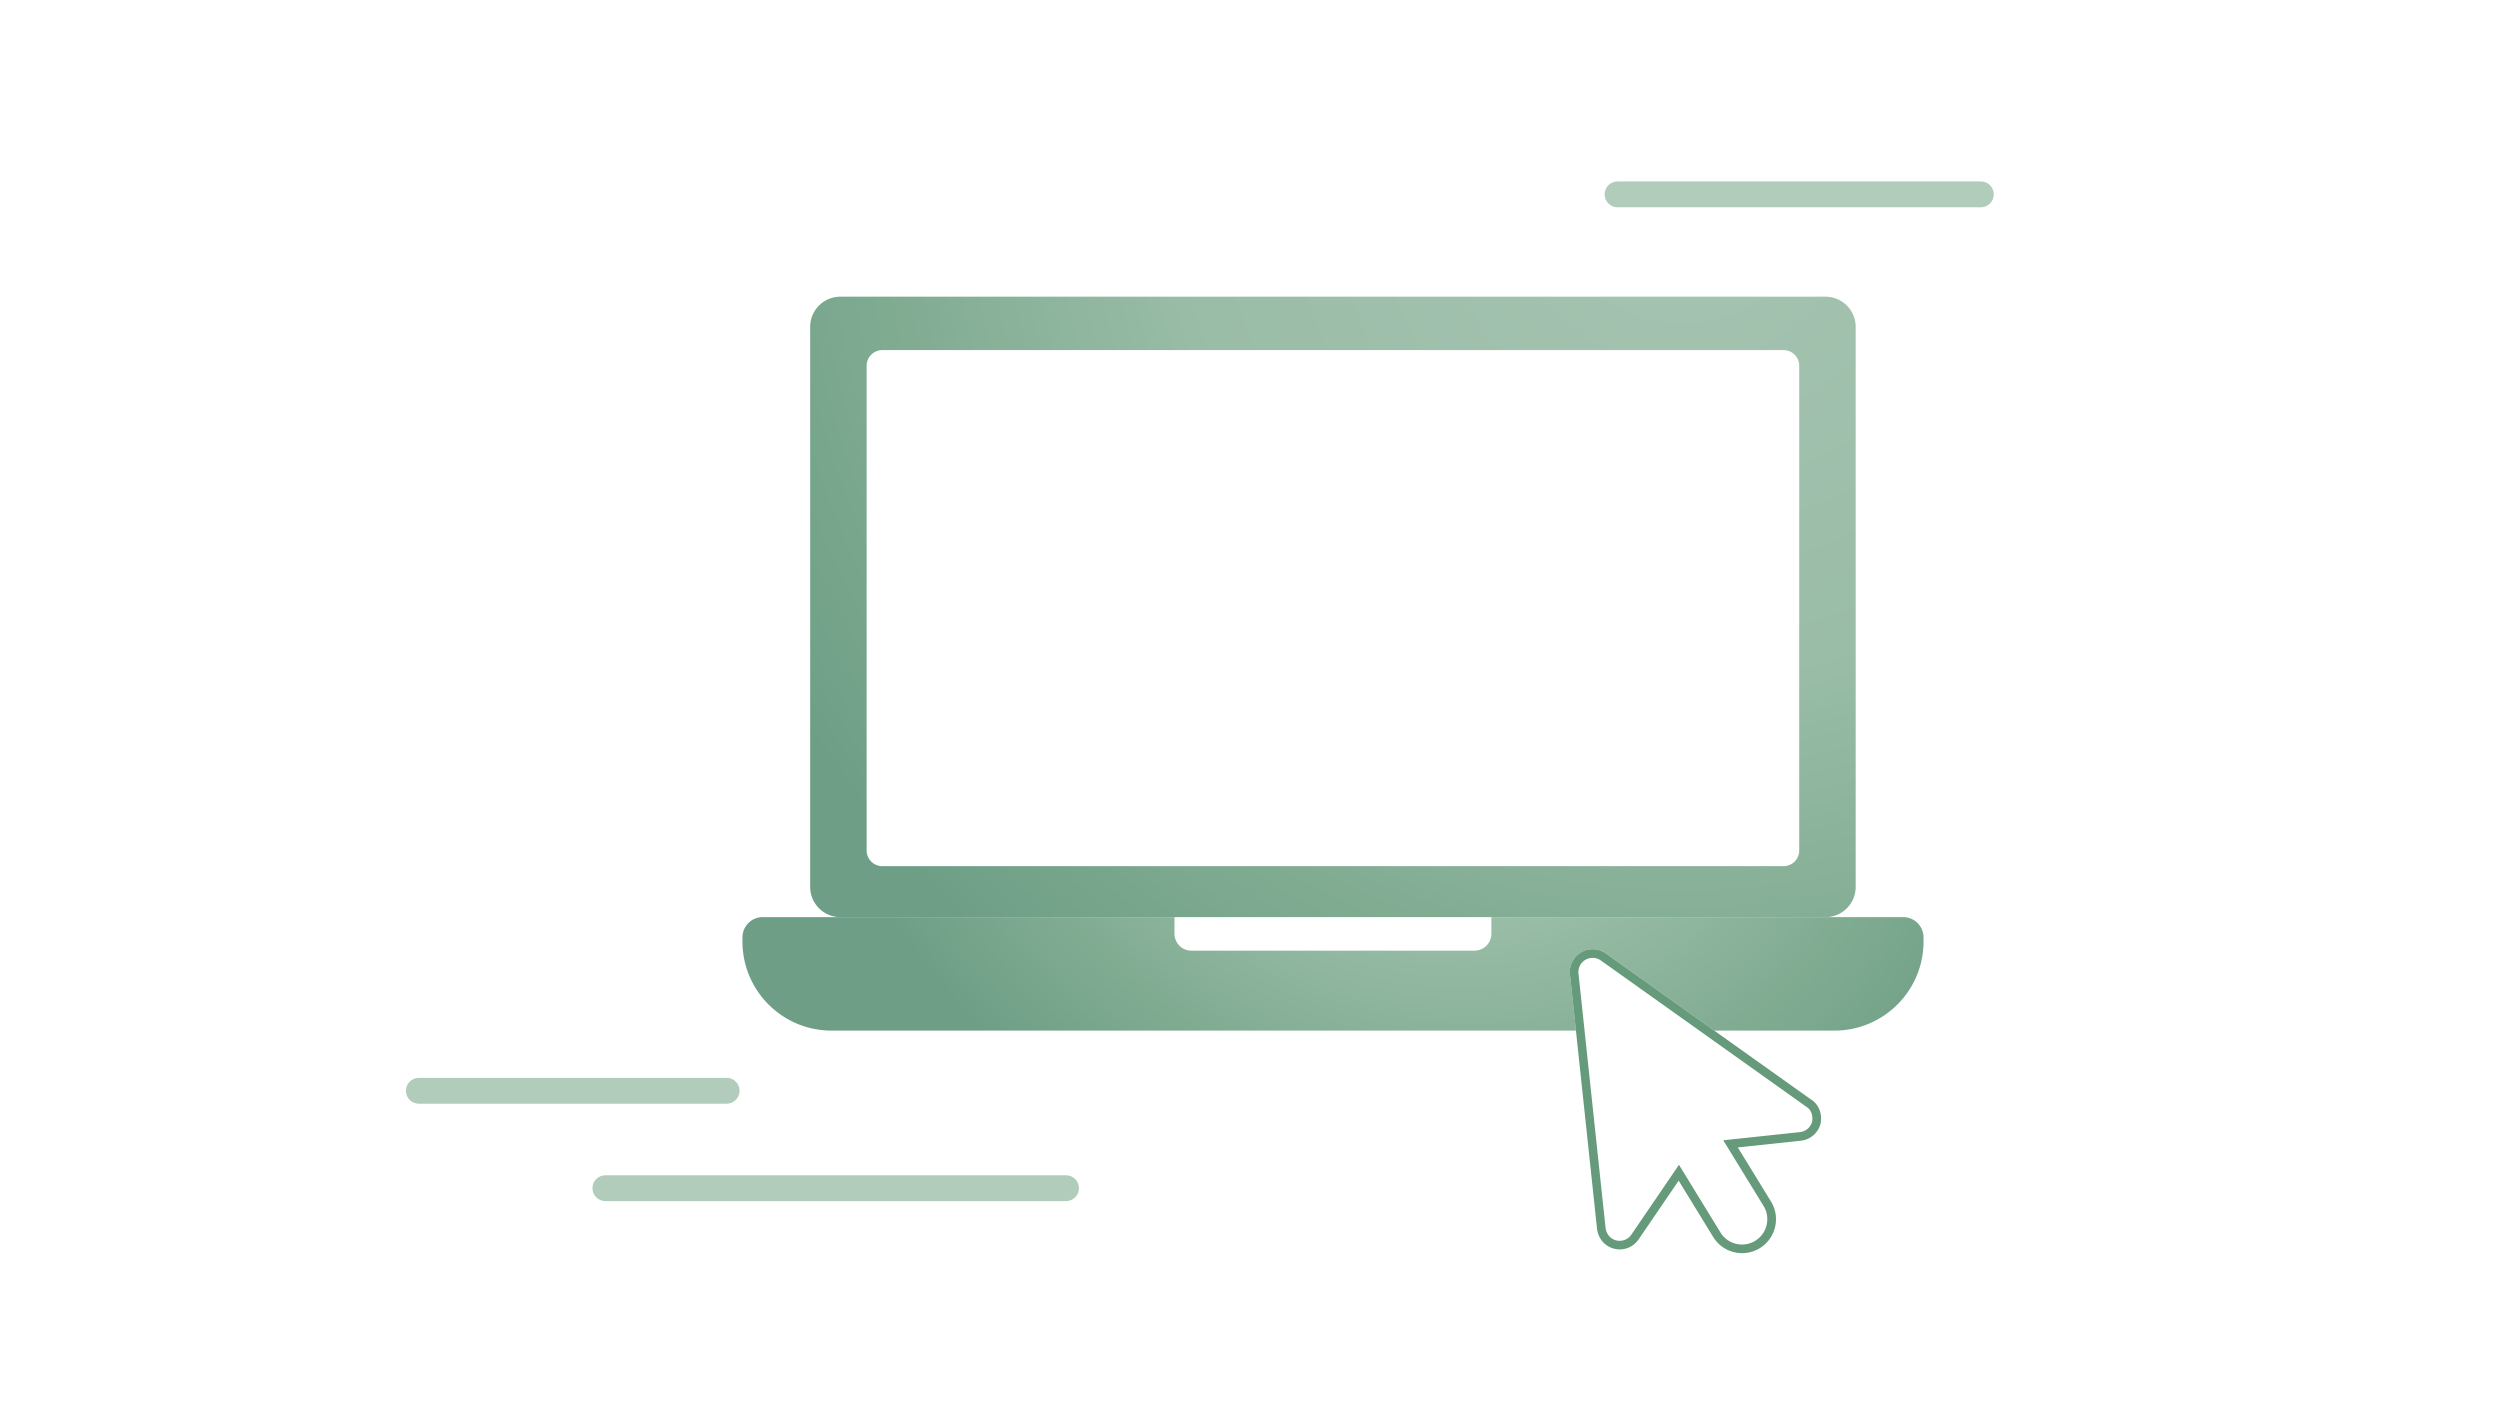 <?xml version="1.0" encoding="UTF-8"?>
<svg xmlns="http://www.w3.org/2000/svg" xmlns:xlink="http://www.w3.org/1999/xlink" id="Ebene_1" data-name="Ebene 1" viewBox="0 0 580 325">
  <defs>
    <radialGradient id="Verlauf_Radial_57-35_" cx="390.28" cy="41.41" r="240.01" data-name="Verlauf Radial 57-35 %" fx="390.28" fy="41.41" gradientUnits="userSpaceOnUse">
      <stop offset="0" stop-color="#a6c4b2"></stop>
      <stop offset=".48" stop-color="#9abda7"></stop>
      <stop offset=".78" stop-color="#7fab91"></stop>
      <stop offset="1" stop-color="#6e9f86"></stop>
    </radialGradient>
    <radialGradient xlink:href="#Verlauf_Radial_57-35_" id="Verlauf_Radial_57-35_-2" cx="326.92" cy="140.14" r="139.96" data-name="Verlauf Radial 57-35 %" fx="326.92" fy="140.14" gradientTransform="matrix(-.721 .693 -.804 -.837 674.99 30.57)"></radialGradient>
    <style>.cls-4{fill:#b2ccbc}</style>
  </defs>
  <path d="M168.58 256.06H97.17c-1.66 0-3-1.34-3-3s1.34-3 3-3h71.41c1.66 0 3 1.34 3 3s-1.34 3-3 3ZM247.32 278.66H140.45c-1.66 0-3-1.34-3-3s1.34-3 3-3h106.87c1.66 0 3 1.34 3 3s-1.34 3-3 3ZM459.56 48.09h-84.29c-1.66 0-3-1.34-3-3s1.34-3 3-3h84.29c1.66 0 3 1.34 3 3s-1.34 3-3 3Z" class="cls-4"></path>
  <path d="M423.5 68.83H194.98c-3.88 0-7.02 3.14-7.02 7.02v129.91c0 3.88 3.14 7.02 7.02 7.02H423.5c3.88 0 7.02-3.14 7.02-7.02V75.85c0-3.88-3.14-7.02-7.02-7.02Zm-6.08 128.48a3.64 3.64 0 0 1-3.64 3.64H204.7a3.64 3.64 0 0 1-3.64-3.64V84.86a3.64 3.64 0 0 1 3.64-3.64h209.08a3.64 3.64 0 0 1 3.64 3.64v112.45Z" style="fill:url(#Verlauf_Radial_57-35_)"></path>
  <path d="M441.53 212.77H176.96c-2.6 0-4.71 2.11-4.71 4.71v.95c0 11.41 9.25 20.67 20.67 20.67h172.71l-1.39-13.04c-.22-2.06.79-4.08 2.58-5.12 1.8-1.04 4.05-.95 5.73.25l25.16 17.91h27.88c11.41 0 20.67-9.25 20.67-20.67v-.95c0-2.6-2.11-4.71-4.71-4.71ZM346 216.63a3.92 3.92 0 0 1-3.92 3.92H276.4a3.92 3.92 0 0 1-3.92-3.92v-3.86H346v3.86Z" style="fill:url(#Verlauf_Radial_57-35_-2)"></path>
  <path d="M369.49 222.22c.69 0 1.34.21 1.89.6l47.62 33.9.05.04.05.03c1.06.66 1.56 1.98 1.31 3.44v.02a3.307 3.307 0 0 1-2.83 2.4l-14.64 1.56-3.15.33 1.66 2.7 7.7 12.55c1.69 2.76.82 6.38-1.93 8.07-.92.57-1.98.87-3.06.87-2.06 0-3.94-1.05-5.01-2.79l-8.01-13.07-1.62-2.64-1.74 2.56-9.31 13.65a3.27 3.27 0 0 1-2.36 1.41c-.12.01-.23.02-.35.02-.27 0-.54-.03-.8-.1-1.35-.33-2.32-1.5-2.48-2.98l-6.27-58.93a3.29 3.29 0 0 1 1.59-3.18 3.4 3.4 0 0 1 1.67-.45m.02-2.01c-.92 0-1.85.24-2.68.72a5.293 5.293 0 0 0-2.58 5.12l6.27 58.93c.25 2.32 1.81 4.17 3.99 4.71.42.1.85.16 1.28.16.19 0 .38 0 .56-.03 1.55-.16 2.93-.99 3.81-2.27l9.31-13.65 8.01 13.07c1.48 2.42 4.07 3.75 6.72 3.75 1.4 0 2.82-.37 4.1-1.16 3.69-2.27 4.86-7.12 2.59-10.82l-7.7-12.55 14.64-1.56c2.17-.23 4-1.81 4.56-3.92l.02-.11c.4-2.3-.47-4.43-2.22-5.52l-47.62-33.9a5.31 5.31 0 0 0-3.05-.97Z" style="fill:#659a7a"></path>
</svg>
